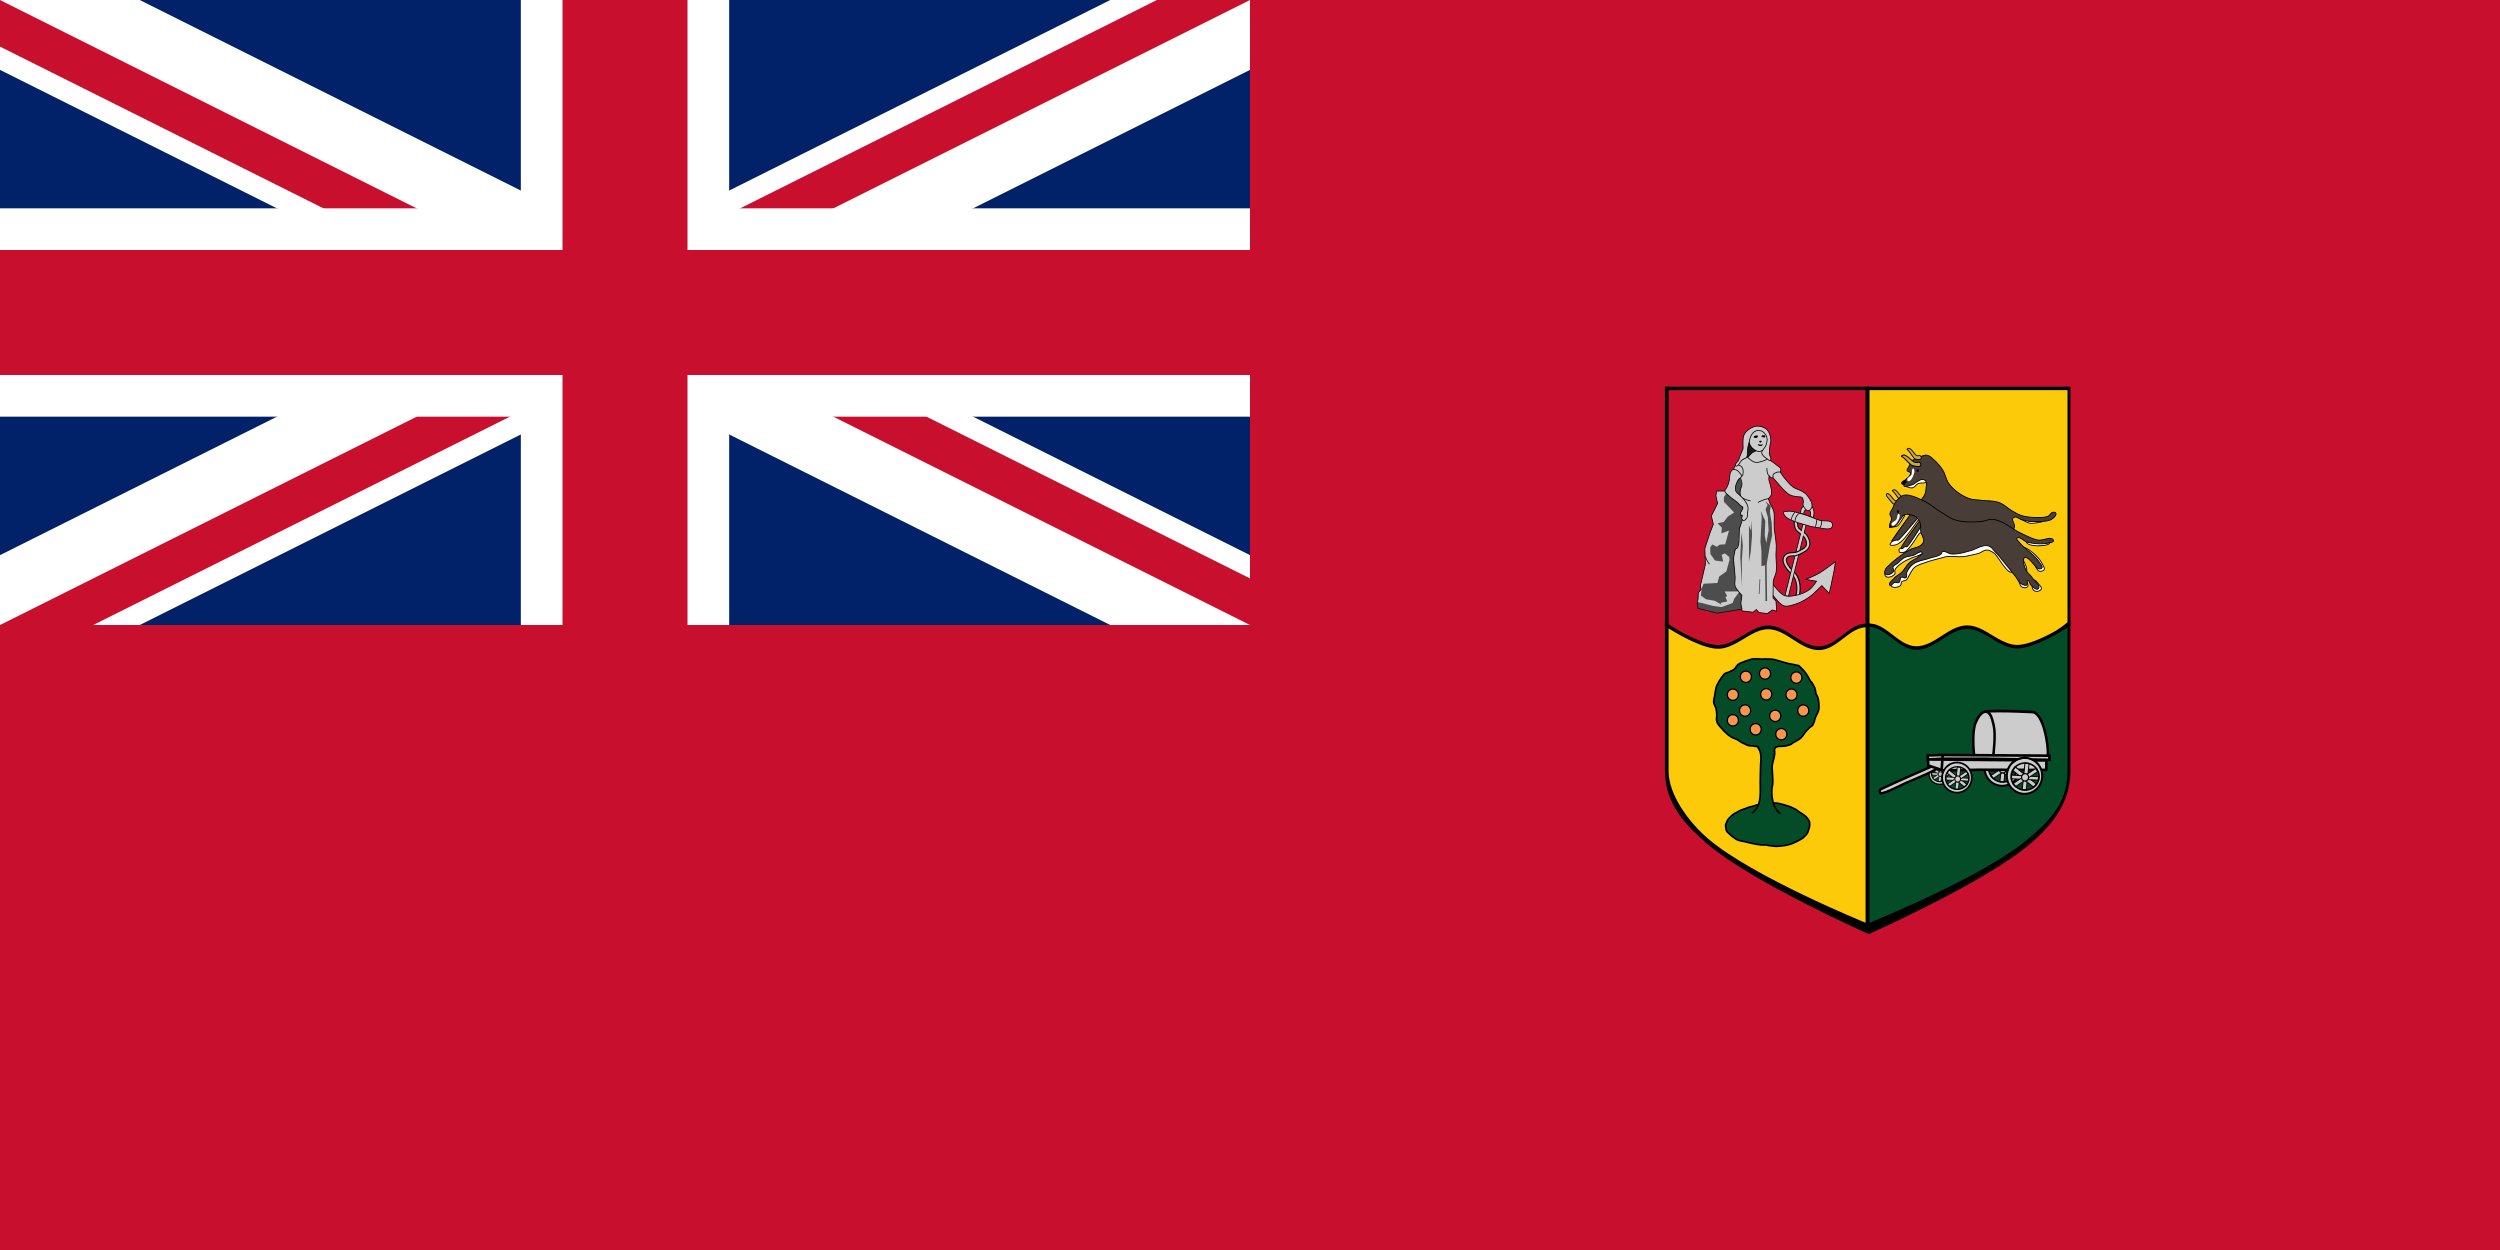 <svg height="400" viewBox="0 0 1200 600" width="800" xmlns="http://www.w3.org/2000/svg" xmlns:xlink="http://www.w3.org/1999/xlink"><clipPath id="a"><path d="M-15-7.5h30v15h-30z"/></clipPath><path d="M0 0h1200v600H0z" fill="#c8102e"/><g clip-path="url(#a)" transform="matrix(20 0 0 20 300 150.01)"><circle fill="#012169" r="20"/><path d="m-20-10 40 20m-40 0 40-20" stroke="#fff" stroke-width="3"/><path d="m-20-10 40 20m-40 0 40-20" stroke="#c8102e" stroke-width="2"/><path d="m0 0 20 10h-3L-3 0m3 0 20-10h3L3 0M0 0l-20 10h-3L-3 0m3 0-20-10h3L3 0" fill="#fff"/><path d="M-20 0h40M0-10v20" stroke="#fff" stroke-width="5"/><path d="M-20 0h40M0-10v20" stroke="#c8102e" stroke-width="3"/></g><path d="M799.662 298.135v72.032c0 16.033 10.96 26.672 20.274 34.624 21.37 18.247 76.563 42.813 76.563 42.813V300.6zm193.635 0-95.804 2.465v147.004s55.153-24.566 76.524-42.813c9.313-7.952 19.28-18.59 19.28-34.624z" fill="none" stroke="#000" stroke-width="1.008"/><path d="M897.492 300.582V447.62s55.166-24.57 76.537-42.818c9.313-7.952 19.266-18.603 19.266-34.636v-72.04M896.483 300.582V447.62s-55.166-24.57-76.537-42.818c-9.313-7.952-20.283-18.603-20.284-34.636v-72.04"/><path d="M895.466 300.582v142.33s-54.149-22.026-75.52-40.273c-9.313-7.953-19.012-21.14-19.012-32.474v-72.04" fill="#fdca0a"/><path d="M896.454 186.113v114.606c-.296-.012-.574-.128-.874-.12-1.032.032-2.02.209-2.982.518a15.34 15.34 0 0 0-2.783 1.232c-1.824 1.015-3.581 2.362-5.326 3.697s-3.503 2.676-5.327 3.697c-.912.51-1.821.92-2.783 1.232s-1.95.52-2.981.557c-1.1.038-2.173-.109-3.22-.358s-2.092-.617-3.1-1.073c-2.019-.914-3.967-2.159-5.924-3.42-1.958-1.26-3.905-2.533-5.923-3.497-1.01-.483-2.053-.866-3.1-1.153s-2.12-.465-3.22-.477a12.745 12.745 0 0 0-3.181.358c-1.044.253-2.09.63-3.1 1.073-2.021.884-3.957 2.076-5.924 3.26s-3.942 2.345-5.963 3.22c-1.01.437-2.057.827-3.1 1.073-1.044.246-2.09.38-3.18.358-1.124-.023-2.366-.214-3.658-.517s-2.642-.73-4.015-1.232c-2.745-1.005-5.573-2.341-8.11-3.658-5.072-2.633-9.023-5.247-9.023-5.247v-114.13z" stroke="#000" stroke-width="1.008"/><path d="M895.466 187.258v112.07s-1.906.208-2.868.517-1.87.725-2.783 1.232c-1.824 1.015-3.581 2.363-5.326 3.697-1.746 1.335-3.503 2.677-5.327 3.697-.912.51-1.821.92-2.783 1.233s-1.95.52-2.981.556c-1.1.039-2.173-.109-3.22-.358a17.25 17.25 0 0 1-3.1-1.073c-2.019-.913-3.967-2.158-5.924-3.419-1.958-1.26-3.905-2.533-5.923-3.498a18.674 18.674 0 0 0-3.1-1.153 12.671 12.671 0 0 0-3.22-.477 12.746 12.746 0 0 0-3.181.358c-1.044.253-2.09.631-3.1 1.073-2.021.885-3.957 2.076-5.924 3.26-1.967 1.184-3.942 2.345-5.963 3.22-1.01.437-2.057.828-3.1 1.073-1.044.246-2.09.38-3.18.358-1.124-.023-2.366-.214-3.658-.517-1.292-.303-2.642-.73-4.015-1.232-2.745-1.004-5.573-2.34-8.11-3.657-5.072-2.633-7.746-4.74-7.746-4.74v-112.22z" fill="#c8102e"/><path d="M897.364 300.582v142.33s54.785-22.026 76.155-40.273c9.314-7.953 18.885-16.44 18.885-32.474v-72.04" fill="#044c28"/><path d="M896.5 186.113v114.479c.296-.013.574-.128.874-.12 1.031.031 2.02.209 2.981.517.962.31 1.87.725 2.783 1.233 1.824 1.014 3.582 2.362 5.327 3.697s3.502 2.676 5.327 3.697c.912.51 1.82.92 2.782 1.232s1.95.52 2.982.556c1.1.04 2.173-.108 3.22-.357s2.091-.617 3.1-1.074c2.018-.913 3.966-2.158 5.923-3.418s3.905-2.534 5.924-3.499a18.674 18.674 0 0 1 3.1-1.152 12.67 12.67 0 0 1 3.22-.477c1.091-.013 2.136.104 3.18.357s2.09.632 3.101 1.074c2.02.884 3.956 2.075 5.923 3.26 1.967 1.183 3.942 2.345 5.963 3.22 1.01.437 2.057.827 3.1 1.073 1.045.245 2.09.38 3.181.357 1.123-.022 2.365-.214 3.657-.516 1.292-.303 2.643-.73 4.015-1.233 2.745-1.004 5.573-2.34 8.11-3.657 5.073-2.633 9.024-5.247 9.024-5.247V186.113z" stroke="#000" stroke-width="1.008"/><path d="M842.894 386.518c-1.656.642-3.5.776-5.11 1.59-1.408.577-3.02.895-4.079 1.833-1.436.459-2.552 1.586-3.514 2.611-1.105.788-1.31 2.137-1.906 3.335.015 1.3.204 3.263 1.286 3.87 1.112 1.189 2.489 2.224 3.864 3.114 1.714.937 3.706.913 5.54 1.49 2.851.649 5.739 1.404 8.693 1.211 1.378.389 2.898.406 4.33.65 1.698.07 3.32-.206 4.99-.434 1.626-.313 3.264-.737 4.71-1.518 1.302-.627 2.444-1.207 3.586-1.952 1.09-1.121 2.569-2.142 2.732-3.822.693-1.203.698-2.782.523-4.197-.751-1.561-2.028-2.761-3.414-3.653-1.568-.7-2.61-2.093-4.183-2.638-1.489-.807-3.117-1.338-4.774-1.745-1.598-.491-3.19-.882-4.861-.85-1.892.067-3.85-.167-5.701.119-1.086.227-2.046 1.1-2.712.986z" fill="#044c28" stroke="#000" stroke-width=".816"/><path d="M840.989 390.329c.728-.555 2.49-2.221 2.959-3.858 1.109-2.703 1.025-5.744 1.01-8.717-.072-3.696.06-7.305.16-10.935.185-2.72.485-5.553-1.222-7.874.166-1.118-1.46-.371-2.402-.907-.833-.039-1.64-.008-2.462-.24-.73-.197-1.337-.654-1.982-.9-.506-.21-1.231-.617-1.619-.811-.781-.513-1.19-.912-2.044-1.291-1.143-.393-2.372-.946-3.242-1.622-.68-.444-1.013-.796-1.741-1.5-.74-.456-1.485-1.583-2.162-2.222a14.473 14.473 0 0 1-1.741-2.162c-.447-.849-.738-2.12-.439-3.282 0-1.23-.113-2.674-.302-3.706-.113-.707-.543-1.335-.792-1.98-.72-1.235-.275-2.843.079-4.196.162-1.287.36-2.549.633-3.722.144-.954.711-1.901 1.188-2.85.354-.541.417-.919.95-1.425.345-.937 1.047-1.443 1.505-2.217.505-.771 1.656-.95 2.692-1.347.77-.592 1.747-.619 2.37-1.354.537-.357.911-.93 1.114-1.417.505-.362.5-.79 1.266-1.108.463-.351.957-.571 1.742-.792.966-.45 2.328-.877 3.484-1.267 1.829-.645 3.946-.321 5.944-.24 1.401-.222 2.77.024 4.043.002 1.953.037 3.543.838 5.427 1.258.76.328 2.073.5 2.798.801 1.512.267 3.218.64 4.671.95.793.007.807.537 1.346.871.393.503.713.695 1.038 1.074.601.542 1.352 1.621 1.813 2.173.197.49.589.899.88 1.5.315.365.603 1.377 1.02 1.746.252.588.81.704.95 1.267.355.438.682 1.364 1.03 1.821.433.936.5 2.163.791 3.326.318.553.81 1.434.95 2.058.331 1.68.5 3.516.317 5.305-.172.873-.46 1.227-.712 2.059-.382.4-.493 1.072-.792 1.504-.245.737-.516 1.349-.634 2.217-.3.512-.524 1.37-.791 1.742-.213.308-.666.538-.928.792-.553.338-.766.597-1.21 1.109-.432.325-.893.865-1.188 1.187a140.44 140.44 0 0 0-1.434 2.024c-.477.454-.63.89-1.201 1.223-.166.248-.614.477-1.007.712-.336.428-1.122.516-1.346.871-.568.116-1.153.622-1.584.871-.553.639-1.36.716-2.217.95-1.838 1.02-6.76-.664-6.159 2.751.313 3.114-1.59 5.784-1.122 8.911.073 2.47.434 5.03.126 7.495-.664 2.857-.305 5.73.373 8.522.323 1.805 2.36 4.416 2.922 4.684-.162.259.468.33.54.325" fill="#044c28" stroke="#000" stroke-width=".816"/><path id="b" d="M834.42 345.762a2.646 2.646 0 1 1-5.29 0 2.646 2.646 0 1 1 5.29 0z" fill="#fc934f" stroke="#000" stroke-width=".614"/><use height="600" transform="translate(0 -12.308)" width="1200" xlink:href="#b"/><use height="600" transform="translate(5.86 -4.689)" width="1200" xlink:href="#b"/><use height="600" transform="translate(6.251 -20.903)" width="1200" xlink:href="#b"/><use height="600" transform="translate(15.433 -22.466)" width="1200" xlink:href="#b"/><use height="600" transform="translate(16.02 -12.503)" width="1200" xlink:href="#b"/><use height="600" transform="translate(10.94 4.298)" width="1200" xlink:href="#b"/><use height="600" transform="translate(20.317 -2.149)" width="1200" xlink:href="#b"/><use height="600" transform="translate(28.132 -12.308)" width="1200" xlink:href="#b"/><use height="600" transform="translate(30.476 -20.513)" width="1200" xlink:href="#b"/><use height="600" transform="translate(33.797 -4.689)" width="1200" xlink:href="#b"/><use height="600" transform="translate(23.248 6.642)" width="1200" xlink:href="#b"/><path d="M897.364 187.258v111.995s2.03.208 2.991.517c.962.308 1.87.725 2.783 1.232 1.824 1.015 3.582 2.363 5.327 3.697s3.502 2.677 5.327 3.697c.912.51 1.82.92 2.782 1.232.962.313 1.95.52 2.982.557 1.1.039 2.173-.109 3.22-.358a17.251 17.251 0 0 0 3.1-1.073c2.018-.913 3.966-2.158 5.923-3.419s3.905-2.534 5.924-3.498a18.675 18.675 0 0 1 3.1-1.153 12.671 12.671 0 0 1 3.22-.477c1.091-.012 2.136.105 3.18.358s2.09.631 3.101 1.073c2.02.884 3.956 2.076 5.923 3.26 1.967 1.184 3.942 2.345 5.963 3.22 1.01.437 2.057.827 3.1 1.073 1.045.246 2.09.38 3.181.358 1.123-.023 2.365-.214 3.657-.517 1.292-.303 2.643-.73 4.015-1.232 2.745-1.005 5.573-2.341 8.11-3.658 5.073-2.632 8.131-5.502 8.131-5.502V187.258z" fill="#fdca0a"/><path d="M931.112 366.7c-.801.075-1.612.303-2.308.704a3.62 3.62 0 0 0-1.135 1.056c-.536.766-1.028 1.65-1.095 2.582-.07.969.247 1.982.743 2.817.32.539.827.976 1.37 1.29.542.315 1.175.488 1.799.548.9.088 1.87.086 2.699-.273.746-.324 1.362-.945 1.838-1.604.374-.516.64-1.132.744-1.76.12-.723.078-1.498-.157-2.191-.22-.651-.649-1.235-1.134-1.721-.552-.553-1.222-1.026-1.956-1.291-.444-.161-.938-.2-1.408-.157z" fill="none" stroke="#ccc" stroke-width="1.039"/><g stroke="#000"><path d="M-244.491 270.938a16.779 17.453 0 1 1-33.558 0 16.779 17.453 0 1 1 33.558 0z" fill="none" stroke-width="2.003" transform="matrix(.307 0 0 .3 1011.282 289.988)"/><g fill="#ccc"><path d="m930.45 375.177.818-7.76 1.174.183-.8 7.571z" stroke-width=".29"/><path d="m934.607 373.519-6.232-5.044-.667 1.12 6.024 4.811z" stroke-width=".337"/><path d="m935.207 371.388-7.875-.477-.015 1.07 7.785.391z" stroke-width=".287"/><path d="m934.314 369.032-6.568 4.402.784.816 6.454-4.381z" stroke-width=".281"/><path d="M-258.521 272.542a2.863 2.97 0 1 1-5.726 0 2.863 2.97 0 1 1 5.726 0z" transform="matrix(.356 0 0 .36 1024.437 273.45)"/></g><g fill="none"><path d="M-244.491 270.938a16.779 17.453 0 1 1-33.558 0 16.779 17.453 0 1 1 33.558 0z" stroke-width="2.003" transform="matrix(.242 0 0 .225 994.384 310.357)"/><path d="m929.038 366.387-1.447 1.135" stroke-width=".281"/></g></g><path d="M961.034 361.225c-1.323.123-2.663.5-3.814 1.164a5.982 5.982 0 0 0-1.875 1.746c-.887 1.265-1.7 2.726-1.81 4.267-.115 1.6.408 3.275 1.228 4.655.53.89 1.366 1.613 2.263 2.133.896.52 1.942.805 2.974.905 1.487.145 3.09.142 4.46-.452 1.234-.535 2.251-1.562 3.04-2.651a6.982 6.982 0 0 0 1.228-2.91c.198-1.193.13-2.474-.259-3.62-.365-1.075-1.072-2.041-1.875-2.845-.912-.913-2.018-1.694-3.232-2.133-.734-.266-1.55-.331-2.328-.259z" fill="none" stroke="#ccc" stroke-width="1.718"/><g stroke="#000"><path d="M-244.491 270.938a16.779 17.453 0 1 1-33.558 0 16.779 17.453 0 1 1 33.558 0z" fill="none" stroke-width="2.003" transform="matrix(.507 0 0 .495 1093.535 234.44)"/><g fill="#ccc"><path d="m959.941 375.236 1.351-12.826 1.94.302-1.32 12.514z" stroke-width=".479"/><path d="m966.812 372.495-10.3-8.337-1.103 1.852 9.957 7.952z" stroke-width=".558"/><path d="m967.803 368.973-13.015-.788-.025 1.768 12.866.647z" stroke-width=".474"/><path d="m966.326 365.08-10.855 7.274 1.296 1.35 10.668-7.242z" stroke-width=".464"/><path d="M-258.521 272.542a2.863 2.97 0 1 1-5.726 0 2.863 2.97 0 1 1 5.726 0z" transform="matrix(.589 0 0 .595 1115.277 207.108)"/></g><g fill="none"><path d="M-244.491 270.938a16.779 17.453 0 1 1-33.558 0 16.779 17.453 0 1 1 33.558 0z" stroke-width="2.003" transform="matrix(.399 0 0 .372 1065.608 268.105)"/><path d="m957.608 360.708-2.392 1.875" stroke-width=".464"/></g></g><path d="M316.582 292.395c.45-3.698-1.782-15.571-6.169-15.757-17.173-.727-18.868-.077-18.843-.076l3.422 15.317" fill="#ccc" stroke="#000" transform="matrix(1.204 0 0 1.335 601.747 -27.565)"/><path d="M287.204 291.877s-.992-7.882.592-11.308c.821-1.775 2.327-4.288 4.266-4.029 1.88.252 2.46 3.03 2.962 4.858.932 3.392-.119 10.553-.119 10.553" fill="#ccc" stroke="#000" transform="matrix(1.204 0 0 1.335 601.747 -27.565)"/><path d="M927.13 367.922s-18.702 8.138-24.355 10.9c-.379.186-.51.741-.498 1.162.01.31.126.72.415.83 3.198-.292 8.844-3.595 12.111-4.978l9.457-4.064 5.558-2.738" fill="#ccc" stroke="#000" stroke-width="1.165"/><path d="m932.474 362.397-7.134.17v1.99h.097l.097 2.839 6.928 2.378 18.222-.291 31.507.097.097-4.562-56.73-.473 6.661-.328h20.164l31.361.498v-1.99z" fill="#ccc" stroke="#000" stroke-width="1.27"/><g fill="none"><path d="m925.14 362.379.85 4.998 6.6 2.546 19.71-.566 29.799.189.189-4.904 1.603.094v-2.074l-27.442-.283h-30.931v4.998l7.072 2.546"/><path d="m932.473 362.48-.083 1.826-.406 5.083" stroke="#000" stroke-width="1.27"/><path d="M939.315 367.085c-1.107.103-2.226.418-3.19.973a5.003 5.003 0 0 0-1.567 1.46c-.742 1.058-1.422 2.28-1.514 3.568-.096 1.339.341 2.74 1.027 3.893.443.745 1.143 1.349 1.892 1.784.75.435 1.625.673 2.487.757 1.244.121 2.584.119 3.73-.379 1.032-.447 1.883-1.306 2.542-2.216a5.838 5.838 0 0 0 1.027-2.433c.165-.998.109-2.07-.216-3.028-.305-.9-.897-1.707-1.568-2.379-.763-.763-1.688-1.417-2.703-1.784-.614-.222-1.297-.276-1.947-.216z" stroke="#ccc" stroke-width="1.436"/></g><g stroke="#000"><path d="M-244.491 270.938a16.779 17.453 0 1 1-33.558 0 16.779 17.453 0 1 1 33.558 0z" fill="none" stroke-width="2.003" transform="matrix(.424 0 0 .414 1050.116 261.064)"/><g fill="#ccc"><path d="m938.401 378.801 1.13-10.725 1.623.253-1.105 10.464z" stroke-width=".401"/><path d="m944.147 376.509-8.614-6.971-.921 1.548 8.326 6.65z" stroke-width=".466"/><path d="m944.975 373.564-10.883-.659-.02 1.479 10.758.54z" stroke-width=".396"/><path d="m943.74 370.308-9.076 6.084 1.083 1.127 8.92-6.055z" stroke-width=".388"/><path d="M-258.521 272.542a2.863 2.97 0 1 1-5.726 0 2.863 2.97 0 1 1 5.726 0z" transform="matrix(.492 0 0 .498 1068.297 238.208)"/></g><g fill="none"><path d="M-244.491 270.938a16.779 17.453 0 1 1-33.558 0 16.779 17.453 0 1 1 33.558 0z" stroke-width="2.003" transform="matrix(.334 0 0 .311 1026.763 289.215)"/><path d="m936.45 366.653-2 1.567" stroke-width=".388"/></g></g><path d="M971.737 365.078c-1.323.123-2.663.5-3.814 1.164a5.982 5.982 0 0 0-1.875 1.746c-.887 1.265-1.7 2.726-1.81 4.267-.115 1.6.408 3.275 1.228 4.655.53.89 1.366 1.613 2.263 2.133.896.52 1.942.805 2.974.905 1.487.145 3.09.143 4.46-.452 1.234-.535 2.251-1.562 3.04-2.65a6.982 6.982 0 0 0 1.228-2.91c.198-1.194.13-2.475-.259-3.62-.365-1.076-1.072-2.042-1.875-2.846-.912-.913-2.018-1.694-3.232-2.133-.734-.266-1.55-.331-2.328-.259z" fill="none" stroke="#ccc" stroke-width="1.718"/><g stroke="#000"><path d="M-244.491 270.938a16.779 17.453 0 1 1-33.558 0 16.779 17.453 0 1 1 33.558 0z" fill="none" stroke-width="2.003" transform="matrix(.507 0 0 .495 1104.238 238.294)"/><g fill="#ccc"><path d="m970.644 379.089 1.351-12.826 1.94.302-1.32 12.514z" stroke-width=".479"/><path d="m977.515 376.348-10.301-8.337-1.102 1.852 9.957 7.952z" stroke-width=".558"/><path d="m978.506 372.826-13.015-.788-.025 1.768 12.866.647z" stroke-width=".474"/><path d="m977.03 368.932-10.856 7.276 1.296 1.348 10.668-7.24z" stroke-width=".464"/><path d="M-258.521 272.542a2.863 2.97 0 1 1-5.726 0 2.863 2.97 0 1 1 5.726 0z" transform="matrix(.589 0 0 .595 1125.98 210.96)"/></g><g fill="none"><path d="M-244.491 270.938a16.779 17.453 0 1 1-33.558 0 16.779 17.453 0 1 1 33.558 0z" stroke-width="2.003" transform="matrix(.399 0 0 .372 1076.31 271.958)"/><path d="m968.31 364.561-2.392 1.875" stroke-width=".464"/></g></g><path d="m843.709 205.466-5.251 2.76 1.201 4.672-1.468 9.48 8.366 2.18 2.27-3.916-.757-5.385.89-6.008-2.759-3.382z" fill="#ccc" stroke="#000" stroke-width=".248"/><path d="M842.8 216.327c.085.32-.439.124-.567.385-.437.295-.986.394-1.356.79-.443.38-.828.826-1.188 1.283-.364.22-.47.566-.77.81-.344-.099-.364-.233-.673-.41l-1.034-.813 2.002-8.189c.248 1.505.374 3.126 1.314 4.392.639.878 1.287 1.32 2.271 1.752z" fill="#1a1a1a" stroke="#000" stroke-width=".372"/><path d="m864.352 246.34 1.35.503.345-1.413.597-.816 1.977.314.376.848.157 1.224-.314 1.035 1.287.503.534-1.413v-1.632l-.471-1.6-.69-.66-3.798-.188-.66.565-.658 1.099v1.789z" fill="#ccc"/><g fill="none"><g stroke="#000"><path d="M864.314 246.378s-.067-1.769.495-2.512c.476-.63 1.208-1.093 1.995-1.148 1.027-.073 2.16.138 3.001.732.763.539.845 1.615.932 2.545.088.947-.492 2.433-.492 2.433z" stroke-width=".372"/><path d="M865.729 247.35s.028-1.675.489-2.216c.426-.5 1.287-.74 1.903-.513.527.195.802.85.952 1.391.222.801-.214 2.381-.214 2.381z" stroke-width=".372"/><g stroke-width="2.082"><path d="M863.677 265.258c.753-.376 1.486-.78 2.21-1.177 1.226-.67 2.045-1.822 2.032-3.257-.012-1.31-.868-3.23-1.822-4.053-.097-.084-.288-.229-.386-.31M865.805 256.524c-.452-.377-.983-.783-1.436-1.146M864.442 255.43a19.596 19.596 0 0 1-1.456-1.262c-1-.975-.954-3.172-1.055-4.553M861.12 275.665a25.01 25.01 0 0 1-.241-.24c-.328-.333-.747-.755-1.103-1.125l-.19-.2"/></g></g><path d="M861.176 275.72a37.701 37.701 0 0 1-.297-.296c-.388-.393-.868-.877-1.257-1.288" stroke="#ccc" stroke-width="1.041"/><path d="M862.823 286.049c.938-3.898.593-7.847-1.854-10.544M859.665 274.192a19.955 19.955 0 0 1-1.183-1.372c-1.241-1.573-2.984-4.425-.762-6.088 1.13-.846 2.691-.569 4.105-.791" stroke="#000" stroke-width="2.082"/><g stroke="#ccc" stroke-width="1.041"><path d="M859.705 274.22a21.017 21.017 0 0 1-1.223-1.4c-1.241-1.573-2.984-4.425-.762-6.088 1.13-.846 2.691-.569 4.105-.791M862.823 286.049c.938-3.898.423-8.044-2.024-10.741"/></g></g><path d="m865.41 251.647-8.632 34.306 1.664.25 8.517-34.335z" fill="#ccc" stroke="#000" stroke-width=".372"/><path d="M881.014 269.575s-4.924 3.842-7.747 5.533c-2.053 1.23-6.529 2.988-6.529 2.988l5.201.885s-1.9 2.996-3.32 3.984c-2.633 1.833-5.88 2.913-9.074 3.209-1.19.11-2.488.01-3.541-.553-2.164-1.158-5.09-5.409-5.09-5.409l-.174 5.182s1.07 1.35 1.63 2.008c.983 1.154 2.254 2.681 3.634 3.31 1.007.458 2.24.242 3.32 0 3.026-.681 5.758-1.933 8.3-3.542 2.582-1.635 6.86-6.086 6.86-6.086l3.542 3.762s1.55-6.699 2.213-10.292c.333-1.8.775-4.98.775-4.98z" fill="#ccc" stroke="#000" stroke-width=".372"/><path d="M863.677 265.258c.753-.376 1.486-.78 2.21-1.177 1.226-.67 2.045-1.822 2.032-3.257-.012-1.31-.868-3.23-1.822-4.053a21.525 21.525 0 0 0-.292-.247M864.442 255.43a19.596 19.596 0 0 1-1.456-1.262c-1-.975-.954-3.172-1.055-4.553" fill="none" stroke="#ccc" stroke-width="1.041"/><g fill="#ccc"><g stroke="#000" stroke-width=".372"><path d="M857.087 245.564c2.843-.699 5.753.6 8.586 1.34 2.954.771 5.091 2.058 8.023 2.913 1.62.473 4.64-.251 5.614 1.127.455.644.4 1.812-.168 2.357-1.378 1.322-4.996.056-6.896-.124-2.575-.245-4.208-.835-6.697-1.537-1.828-.516-3.35-.957-5.095-1.706-1.453-.623-2.889-1.168-3.77-2.481-.345-.515-.845-.987-.607-1.56.167-.404.584-.224 1.01-.329zM850.656 228.856s2.317 2.709 3.501 4.04c1.394 1.568 3.023 3.527 4.847 4.56 1.276.724 2.266.69 3.706.963.761.144 1.7-.1 2.29.404.47.4.526 1.138.606 1.75.078.603-.266 1.225-.135 1.819.149.677.543 1.306 1.01 1.818.348.382.763.853 1.28.876.592.025 1.187-.406 1.549-.876.381-.496.543-1.196.471-1.818-.212-1.815-1.392-3.443-2.56-4.849-.53-.64-1.258-1.091-1.952-1.549-1.342-.884-3.289-1.258-4.588-2.203-1.733-1.261-2.907-2.903-4.301-4.531-.588-.686-1.55-2.222-1.55-2.222l-.942-1.415-4.243 1.01z"/><path d="M832.205 225.28c.143-1.768 1.965-2.694 2.947-4.041l3.428-1.87s2.284 2.14 3.74 2.493c1.118.27 2.319-.087 3.429-.39.987-.268 2.805-1.246 2.805-1.246s2.828 1.792 4.082 2.892c.822.72 1.798 1.042 2.098 1.948.148.448.011 1.19-.259 1.393-.376.282-.957.006-1.402.156-.718.242-1.515.548-1.948 1.169-.318.455.203 1.427-.312 1.636-.587.239-1.598-1.01-1.598-1.01s-.222.982-.194 1.478c.074 1.282.725 2.472.935 3.74.204 1.234.65 2.535.312 3.74-.227.805-1.48 2.025-1.48 2.025s.545 1.517.856 2.26c.553 1.318 1.461 2.505 1.792 3.896.332 1.39.156 3.973.156 4.285 0 .312-.048 2.966.078 4.441.058.681.222 1.349.312 2.026.245 1.84.553 3.678.623 5.532.054 1.428-.136 2.856-.156 4.286-.038 2.83.503 5.693.078 8.492-.217 1.43-1.078 2.705-1.324 4.13-.138.794-.06 1.61-.078 2.415-.045 1.948-.078 5.844-.078 5.844l1.402 1.48.39 4.91-2.182-.624-2.26 1.714-2.96-.312-1.169-.233-1.246-1.325-1.559 1.247-5.22-.624-8.649-13.947 3.896-48.541z"/></g><path d="m835.594 229.581-4.76 6.12h-6.8l-.408 2.176.816 3.808-2.992 5.984.952 3.944-1.768 4.624-2.312 7.072.136 4.08.136 3.4-1.496 6.528-.952 3.944.408 1.632-1.36 1.632-.136 3.128-.408 1.904.408 2.448 9.112 2.312 7.888-1.224 4.08-.68-.544-2.856.544-3.672-1.36-1.632-1.904-2.856v-4.216l-.68-9.928.408-1.904.408-1.768.816-.408.952-5.984.136-3.4 1.632-4.896-.408-8.976-.952-3.4.952-4.352z"/></g><path d="m834.497 283.853-6.618.07 1.127 2.183-.775.493.845 2.112-3.238.634.563.985-3.309-1.971-4.224-.704-2.464-1.83.493-3.661.845-1.971 6.617-.352.845-3.098 3.45-2.464 1.549-5.632-.212-1.337-2.041-1.69-1.549.704.704 3.238-3.872-.492-2.253-3.168-.07-3.098.985-1.478 2.183 1.126 1.337-.985 2.676-.212 1.83-6.547-3.66 1.267.21-2.745-2.041-2.042 2.957-.633 1.97-2.605 3.028-1.971-4.928-5.14v-2.182l1.267-1.971 4.626-5.921 1.818-2.024.97 3.573-.47 1.925-.299 1.701-.054.54.283 1.702 1.443 1.334 2.032 4.87-.352 3.036-.841 2.058-1.574.041-1.33 4.38-.169 2.914-.23 2.303.21 1.092-.975 2.963-.718.47-.903 3.646.626 9.392-.107 4.687z" fill="#4d4d4d"/><path d="m834.777 284.226-2.395 3.24-.704 1.971-2.676.986-2.676.986-4.085-.563-4.789-1.268-2.676-.564-.202.542.493 2.464 1.478.422 5.21 1.267 2.464.634 4.435-.704 7.603-1.197-.634-2.745.352-2.746.141-1.267z" fill="#4d4d4d"/><g fill="none"><g stroke="#000" stroke-width=".372"><path d="M818.515 267.114c.53 1.094.51 1.639 1.983 3.675M861.46 245.866c-.6 1.072-1.37 1.8-1.611 3.587M863.582 246.378c-1.394 1.189-1.947 2.497-1.976 3.88M872.075 249.38a17.975 17.975 0 0 1-.66 3.44M874.271 249.82c.056 1.122.16 2.244-.732 3.367"/></g><path d="M865.837 256.555c-.452-.376-1.085-.89-1.538-1.252" stroke="#ccc" stroke-width="1.041"/><path d="M861.507 265.972c.37-.058 1.62-.472 1.961-.624.2-.09.523-.247.781-.376" stroke="#000" stroke-width="2.082"/><path d="M861.094 266.036c.657-.058 1.462-.246 1.802-.402.263-.121 1.257-.621 1.515-.75" stroke="#ccc" stroke-width="1.041"/></g><path d="M838.448 219.351c.497-.943.169-2.172.337-3.225.15-.945.217-2.034.54-2.935.433-1.203.398-2.242.902-3.416.432-1.005.968-1.901 1.85-2.546.795-.579 1.942-.702 2.905-.508.79.16 1.512.693 2.033 1.307.631.744 1.024 1.427 1.162 2.393.137.966-.05 1.98-.363 2.904-.308.904-.914 1.68-1.453 2.469-.33.483-.713.793-.726 1.38-.016.745.426 1.278.944 1.814.468.484 1.024.882 1.598 1.235.48.294 1.069 1.056 1.524.726.909-.66-.412-2.218-.435-3.34-.03-1.385.16-2.769.363-4.139.086-.587.348-1.149.363-1.742.025-1.078-.126-2.187-.509-3.195-.367-.966-.848-1.986-1.67-2.613-1.228-.939-2.884-1.448-4.428-1.38-1.464.064-2.884.805-4.066 1.67-.943.69-1.783 1.616-2.25 2.686-.46 1.051-.364 2.268-.436 3.413-.068 1.062.145 2.759 0 3.194-.146.436-1.011 2.307-1.453 3.485-.214.574-.343 1.178-.58 1.743-.411.978-2.295 2.186-1.452 2.831 1.142.875 2.046-2.037 3.194-2.904.66-.498 1.72-.576 2.106-1.307z" fill="#ccc" stroke="#000" stroke-width=".372"/><path d="M843.784 209.214c-.303-.424-1.085-.163-1.564.044-.206.089-.502.254-.477.477.036.324.501.487.825.522.337.036.714-.11.955-.348.176-.174.405-.493.26-.695zM847.164 209.086c-.362-.317-1.034-.253-1.444 0-.126.078-.249.258-.199.398.122.343.636.395.996.448.248.036.594.1.746-.1.153-.199.09-.58-.1-.746zM844.475 211.71c.26-.278.992-.227 1.134.126.082.203-.264.351-.42.504-.064.063-.12.168-.21.168-.18 0-.329-.182-.42-.336-.08-.134-.191-.348-.084-.462zM843.768 213.108c.832.455 1.452.356 2.386.187.12.585-.827.852-1.418.77-.68-.14-.98-.47-.968-.957z"/><g stroke="#000" stroke-width=".372"><g fill="none"><path d="M846.18 216.123s-1.207.597-1.7.603c-.896.012-1.777-.432-2.521-.932-.741-.497-1.339-1.215-1.81-1.973-.32-.517-.527-1.44-.527-1.44M848.818 239.363c-2.093.323-3.513 1.095-5.03 1.801M840.26 240.414a14.552 14.552 0 0 1-4.129-1.502M834.48 223.223c3.115.84 2.106 4.31 1.951 5.374"/><path d="m835.293 229.056-4.46 6.645h-6.8l-.407 2.176.816 3.808-2.992 5.984.952 3.944-1.768 4.624-2.312 7.072.136 4.08.136 3.4-1.496 6.528-.952 3.944.408 1.632-1.36 1.632-.136 3.128-.408 1.904.408 2.448 9.112 2.312 7.888-1.224 4.08-.68-.544-2.856.544-3.672-1.36-1.632s-1.573-1.76-1.904-2.856c-.408-1.345.048-2.811 0-4.216-.114-3.315-.917-6.62-.68-9.928.046-.647.267-1.27.408-1.904.131-.59.033-1.293.408-1.768.188-.239.636-.162.816-.408 1.194-1.629.952-5.984.952-5.984l.136-3.4 1.632-4.896-.408-8.976s-.918-2.223-.952-3.4c-.043-1.484.989-2.867.952-4.352-.027-1.074-.845-3.11-.845-3.11z"/></g><path d="M832.507 225.372c-.932-.022-1.295.332-1.747 1.148-.675 1.221-.42 2.983-.756 4.338-.27 1.083-.539 1.992-1.055 2.982-.333.637-1.093 1.188-1.015 1.903.102.94 1.16 1.502 1.84 2.158 1.398 1.348 3.135 2.305 4.568 3.616.408.374.73.835 1.142 1.206.337.302.93.397 1.079.824.115.33-.135.688-.254 1.016-.232.64-.792 1.166-.888 1.84-.055.382-.168.998.19 1.142.196.078.32-.479.508-.38.544.283-.277 1.264-.064 1.84.13.35.398.735.762.824.61.15 1.046-.414 1.459-.888.61-.7.508-1.802.571-2.729.08-1.184.416-2.165.063-3.299-.371-1.195-1.111-2.267-1.903-3.236-1.062-1.299-2.213-2.094-3.377-3.302-.573-.594-.525-1.002-.597-1.825-.129-1.482.602-2.827 1.263-4.16.459-.925 1.686-.933 1.672-1.966-.007-.511-1.175-1.74-1.499-2.135-.413-.504-1.31-.9-1.962-.917z" fill="#ccc"/><path d="M849.147 228.242c-.59-.162-1.076-1.602-1.049-3.598" fill="none"/></g><path d="m835.956 255.584-.367 5.75-.245 6.119.857 14.438-.122-12.725.489-7.22zM840.85 249.71l-.366 5.017-.98-2.57v17.376l.857-4.65.612-7.708z" fill="#4d4d4d"/><path d="m844.766 277.976-.367 7.097z" fill="none" stroke="#4d4d4d" stroke-width=".372"/><path d="m847.58 270.634.245 17.865" fill="none" stroke="#4d4d4d" stroke-width=".781"/><path d="m845.133 245.306.49 2.814-.612 11.747.49 4.772V271.736l2.447-.612.978-5.629.735-4.282.978-4.16-.244-6.119-.857-5.016.367-3.182-2.57-2.202 1.102 1.835-.979 2.08 1.101 3.793.367 6.363-1.1 6.118-.735-3.67.245-7.098z" fill="#4d4d4d"/><g stroke="#000"><path d="M914.428 247.092s-.937 1.801-1.515 2.632c-.712 1.022-1.31 2.254-2.392 2.87-.585.333-1.994.32-1.994.32l3.35-5.104z" fill="#fff" stroke-width=".425"/><g stroke-width="1.5"><path d="M921.404 245.616c-6.144 2.003-12.434 13.161-14.076 15.476-.676.953 2.034.753 3.112.3 5.364-2.255 11.74-16.374 13.432-13.698 1.737 2.75-7.29 10.422-10.523 14.68-.372.491-1.216.67-1.644 1.113-.32.331-.128.767-.09 1.226.056.659.95.507 1.61.485 1.273-.04 1.861-.716 2.722-1.654.984-1.073 2.316-2.943 3.118-4.157s1.535-2.645 2.598-3.638c.235-.22.935.961 1.266.691.331-.27.424-2.51.744-2.813.32-.303.869 1.33 1.071 1.01.203-.321.32-.646.297-.966-1.13-16.117.41 1.596.13 7.794-.155 3.43-5.81 3.715-8.964 5.067-.957.41-2.064.43-2.988.91-2.63 1.363-5.317 3.028-7.015 5.456-.73 1.043-2.02 2.69-1.17 3.637 1.005 1.12 3.432.226 4.418-.91.455-.523-.162-1.448.13-2.078.706-1.529 2.268-2.526 3.637-3.507 1.228-.88 2.642-1.477 4.027-2.079 1.181-.513 2.42-.882 3.638-1.3 2.371-.81 6.084-4.608 7.145-2.338 1.73 3.701-7.324 3.8-10.393 6.496-1.179 1.036-1.88 2.526-2.988 3.638-1.15 1.154-2.45 2.157-3.767 3.118-1.039.757-2.675.928-3.248 2.078-.252.506-.29 1.312.13 1.69 1.063.955 3.102.67 4.287-.13.626-.424.35-1.57.91-2.08.505-.461 1.408-.228 1.948-.649.89-.695 1.198-1.915 1.819-2.858.72-1.094 1.205-2.406 2.208-3.248 1.455-1.221 3.414-1.682 5.197-2.338 2.327-.858 4.75-1.432 7.145-2.079 1.034-.28 2.055-.649 3.118-.78 2.665-.328 5.383.27 8.055 0 2.154-.217 4.233-.919 6.365-1.299 2.545-.453 3.538-2.497 5.994-1.691.466.153 2.393 1.189 2.71 1.561 1.39 1.628 2.486 3.484 3.768 5.197.722.964 2.189 2.923 3.253 3.485 1.305.689 2.808-.192 4 .678 1.65 1.204.32 2.125.631 4.143.106.686.421 1.405.82 1.973.623.886 2.34 1.24 3.118.487 1.382-1.336-1.827-3.378-.373-4.636.852-.736 1.412.486 2.062 1.405.902 1.275.238 3.273 1.105 4.571.72 1.08 2.643.967 3.613.106 1.198-1.064-.722-2.231-1.56-3.597-1.007-1.645-4.215-1.646-4.977-3.418-.41-.956-.007-2.085-.13-3.118-.29-2.455-3.573-6.046-1.429-7.276 2.156-1.235 4.247 2.844 5.587 4.937.487.762-.293.926.257 1.644.65.849.94 2.478 3.145 1.693 1.68-.599.518-2.146.152-2.888-1.584-3.215-3.932-5.309-6.848-7.393-2.526-1.806-6.076-1.243-7.1-3.579-.4-.913-.671-2.396.13-2.988 1.657-1.223 4.718-.07 5.977 1.56.344.445-.288 1.204 0 1.688 1.595 2.294 9.27 1.6 10.653.78.316-.224.72-.709.52-1.04-1.371-2.258-5.33.367-7.926-.13-4.32-.828-8.099-3.512-12.341-4.677-10.642-2.92-21.735-3.835-32.609-5.716-3.55-.614-6.189-5.144-9.613-4.027zM980.174 250.474s-4.092.935-5.833.66c-1.826-.29-5.83-2.882-5.83-2.882z" fill="#fff" stroke-width=".425"/><path d="M915.756 229.827s-1.152.64-1.776.841c-.331.107-.634.411-.866.67-.292.326-.543.497-.255.826 1.007 1.15 4.58.28 4.58.28z" stroke-width=".425"/><path d="M911.165 239.105c.765 1.039.946 1.04 1.59 1.216.757.207 1.898.37 2.338-.28.271-.402.01-1.109-.374-1.404-.396-.304-1.036.191-1.497 0-1.344-.557-1.89-2.257-3.086-3.086-.31-.215-.686-.624-1.029-.468-.296.135-1.41.309-.28.935.361.201 2.002 2.631 2.338 3.087zM907.87 240.876c.765 1.04.946 1.04 1.59 1.216.757.207 1.897.37 2.338-.28.271-.401.01-1.108-.374-1.403-.396-.304-1.036.19-1.497 0-1.344-.557-1.89-2.258-3.086-3.087-.31-.214-.686-.623-1.03-.467-.295.134-.186.623-.28.935-.119.396 2.003 2.631 2.338 3.086z" fill="#c8ab37" stroke-width=".425"/><path d="M924.354 231.603c-1.154.504-2.608.004-3.738.56-1.008.497-1.403 1.653-2.484 1.961-1.44.411-4.016-.988-4.016-.988s.26-.847.799-1.253c2.533-1.91 9.065-2.897 9.065-2.897l1.776 1.495s-.853.882-1.402 1.122z" fill="#fff" stroke-width=".425"/><path d="M922.925 218.793c-1.424.555-3.693 1.198-4.862 2.183-1.223 1.03-1.41 2.522-2.288 3.857-.193.294-.466.65-.37.987.185.648 1.432.58 1.603 1.233.157.605-.399 1.2-.74 1.725-.428.659-1.443.958-1.603 1.726-.15.726.583.494.203 1.13-.278.463-1.115.674-1.066 1.213.121 1.31 2.684.251 3.945-.124 1.06-.315 1.844-1.236 2.836-1.726.711-.351 1.426-.911 2.219-.863.605.038 1.281.349 1.602.863.566.908.208 2.14.124 3.206-.084 1.044-.205 2.118-.617 3.082-.148.346-.384.75-.654 1.161-.27.412-.576.83-.862 1.207-.287.375-.555.708-.751.947-.197.238-.219.252-.322.383-.736.94-.846 1.155-2.112 2.893-1.265 1.737-2.949 4.057-4.624 6.385a486.436 486.436 0 0 0-4.57 6.44c-1.229 1.774-2.021 2.984-1.949 3.057.073.072.256.05.498-.015.243-.066.544-.176.853-.278a5.44 5.44 0 0 1 .896-.237c.272-.039.5-.02.631.107.132.127 1.025-.783 2.3-2.209 1.276-1.426 2.935-3.368 4.6-5.306 1.664-1.938 3.334-3.871 4.633-5.28s2.225-2.29 2.403-2.126c.71.653-13.158 18.077-12.317 18.804.84.727 1.585-1.506 2.502-.778.918.728 10.113-15.574 11.055-14.918.94.657 8.434 4.537 9.345 5.05.911.512 1.794.935 2.622 1.232 8.71 3.122 19.607 5.4 27.738.986.632-.343.956-1.147 1.11-1.849.317-1.454-1.715-3.587-.494-4.438 1.508-1.051 2.7.79 4.515 1.077 1.355.214 3.117.875 4.484.772 1.517-.114 3.054.194 4.562 0 1.77-.228 3.754-.281 5.177-1.356.839-.633 2.008-1.743 1.603-2.712-.196-.469-.984-.483-1.48-.37-.938.215-1.333 1.47-2.218 1.85-1.635.7-3.522.618-5.301.616-2.442-.003-4.93-.176-7.274-.863-1.622-.476-3.085-1.395-4.56-2.22-2.21-1.233-4.03-3.21-6.411-4.067-2.767-.997-5.838-.722-8.753-1.11-1.769-.235-3.604-.189-5.301-.74-2.08-.675-4.036-1.78-5.794-3.082-1.635-1.21-3.159-2.64-4.315-4.314-1.307-1.892-1.606-4.345-2.835-6.288-1.154-1.823-2.593-3.483-4.192-4.93-.963-.873-1.945-1.901-3.205-2.22-.722-.182-1.526-.023-2.22.247z" fill="#483e37" stroke-width=".425"/></g><path d="M916.505 222.443c1.065 1.044 1.381 1.042 2.2 1.216 1.06.225 2.657.634 3.237-.28.267-.421-.11-1.118-.518-1.403-.566-.395-1.414.212-2.071 0-1.671-.54-2.707-2.289-4.271-3.087-.445-.227-.97-.676-1.424-.467-.307.14-1.772.38-.389.935.5.2 2.772 2.631 3.236 3.086z" fill="#c8ab37" stroke-width=".501"/><path d="M918.2 219.235c.765 1.039.946 1.04 1.59 1.215.757.207 1.897.37 2.338-.28.271-.4.01-1.108-.374-1.403-.396-.304-1.036.19-1.497 0-1.344-.557-1.89-2.258-3.086-3.087-.31-.214-.686-.623-1.03-.467-.296.134-1.408.309-.28.935.362.2 2.003 2.631 2.338 3.087z" fill="#c8ab37" stroke-width=".425"/><path d="M907.56 250.873s-.314.822-.546 1.192c-.124.197-.148.482-.156.714-.01.292-.065.486.224.531 1.008.156 2.46-1.82 2.46-1.82z" stroke-width=".284"/><path d="M923.091 240.276c3.154 1.482 5.791 3.884 8.789 5.66 2.236 1.325 4.354 3.002 6.851 3.724 3.681 1.064 7.642.91 11.47.745 2.308-.1 4.57-1.408 6.852-1.043 4.89.782 8.747 4.657 13.256 6.703 2.536 1.15 5.024 2.543 7.746 3.128 2.478.532 6.983-2.16 7.597.298.167.67-1.12.867-1.788 1.043-3.362.883-7.007.474-10.427-.15-1.87-.34-4.154-3.403-5.362-1.936-.368.447.538 1.033.894 1.49 2.895 3.708 7.444 6.017 9.98 9.98.542.846 1.84 2.217 1.042 2.83-2.26 1.738-4.427-3.688-7-4.916-.327-.155-.76-.523-1.043-.298-1.478 1.177-.366 3.892.298 5.66.621 1.656 2.305 2.694 3.277 4.171 1.086 1.652 4.192 3.78 2.83 5.214-.872.917-2.451-.831-3.426-1.639-.711-.59-.735-2.427-1.638-2.234-.696.149.151 1.701-.447 2.085-.77.495-1.907-.107-2.681-.596-1.227-.773-1.78-2.29-2.682-3.426a437.42 437.42 0 0 0-4.915-6.107c-1.568-1.904-3.036-3.902-4.767-5.66-1.061-1.078-1.95-2.64-3.425-2.979-2.959-.678-5.852 1.618-8.789 2.383-1.585.413-3.149.934-4.766 1.192-1.377.22-2.782.413-4.17.298-1.477-.123-2.96-1.63-4.32-1.043-.368.159-.29.784-.596 1.043-1.535 1.299-3.77 1.403-5.66 2.085-2.527.911-5.404 1.131-7.597 2.681-1.355.958-2.416 2.374-3.128 3.873-.414.87.194 2.277-.596 2.83-.575.403-1.467-.631-2.085-.298-.821.443-.404 2.033-1.192 2.533-.587.372-1.415-.186-2.085 0-.837.231-1.618 1.952-2.235 1.34-.9-.894 1.107-2.317 1.937-3.277 1.085-1.256 2.704-1.95 3.873-3.128 1.293-1.305 2.078-3.07 3.426-4.32 1.494-1.385 3.566-2.043 5.064-3.425.467-.432 1.547-.963 1.192-1.49-.87-1.289-2.971.922-4.469 1.34-1.334.373-2.787.416-4.022 1.043-1.258.64-2.18 1.794-3.277 2.681-.741.6-1.883.901-2.234 1.788-.259.653.667 1.488.298 2.085-.743 1.202-2.902 2.202-4.022 1.34-.63-.485-.164-1.65.15-2.382.344-.808 1.154-1.327 1.787-1.937a45.277 45.277 0 0 1 4.17-3.575c1.947-1.466 3.92-2.944 6.107-4.021 1.226-.604 2.65-.734 3.873-1.341.481-.239.972-.503 1.34-.894.474-.502.951-1.104 1.043-1.787.103-.764-.358-1.501-.595-2.234-.214-.658-.586-1.264-.745-1.937-.356-1.505.139-3.186-.447-4.617-.508-1.242-1.333-2.528-2.532-3.128-1.155-.579-3.973-1.231-5.07-.548-.83.517-1.122 1.292-1.749 2.043-.847 1.015-1.022 1.824-2.001 2.713-.287.26-.803.628-1.144.814-.35.192-.825.31-1.191.149-.391-.172-.584-.647-.745-1.043-.246-.605.8-2.008.785-2.661-.036-1.447-.92-1.755-.778-2.595.17-.998 1.268-2.39 1.615-3.341a11.034 11.034 0 0 1 1.638-2.979c.626-.804 2.235-2.085 2.235-2.085 2.612-1.756 7.806.883 10.426 2.085z" fill="#483e37" stroke-width=".425"/></g><path d="M921.03 225.867a.592.666 0 1 1-1.184 0 .592.666 0 1 1 1.184 0z"/><path d="M918.367 224.906c-1.002.098-.406 2-.888 2.884-.494.906-1.874 1.341-1.997 2.366-.032.274.13.606.37.74.238.132.58.067.814-.074.976-.593 1.432-1.821 1.848-2.884.256-.653.48-1.379.37-2.071-.057-.36-.155-.997-.517-.961zM911.49 246.7c-1.005-.042-.68 1.926-1.28 2.733-.616.828-2.043 1.068-2.306 2.066-.07.266.043.617.263.783.217.165.565.148.816.04 1.049-.45 1.671-1.604 2.232-2.598.344-.611.667-1.298.654-2-.007-.363-.015-1.008-.379-1.024z" fill="#fff"/><path d="M911.609 245.5a.592.666 0 1 1-1.184 0 .592.666 0 1 1 1.184 0z"/></svg>